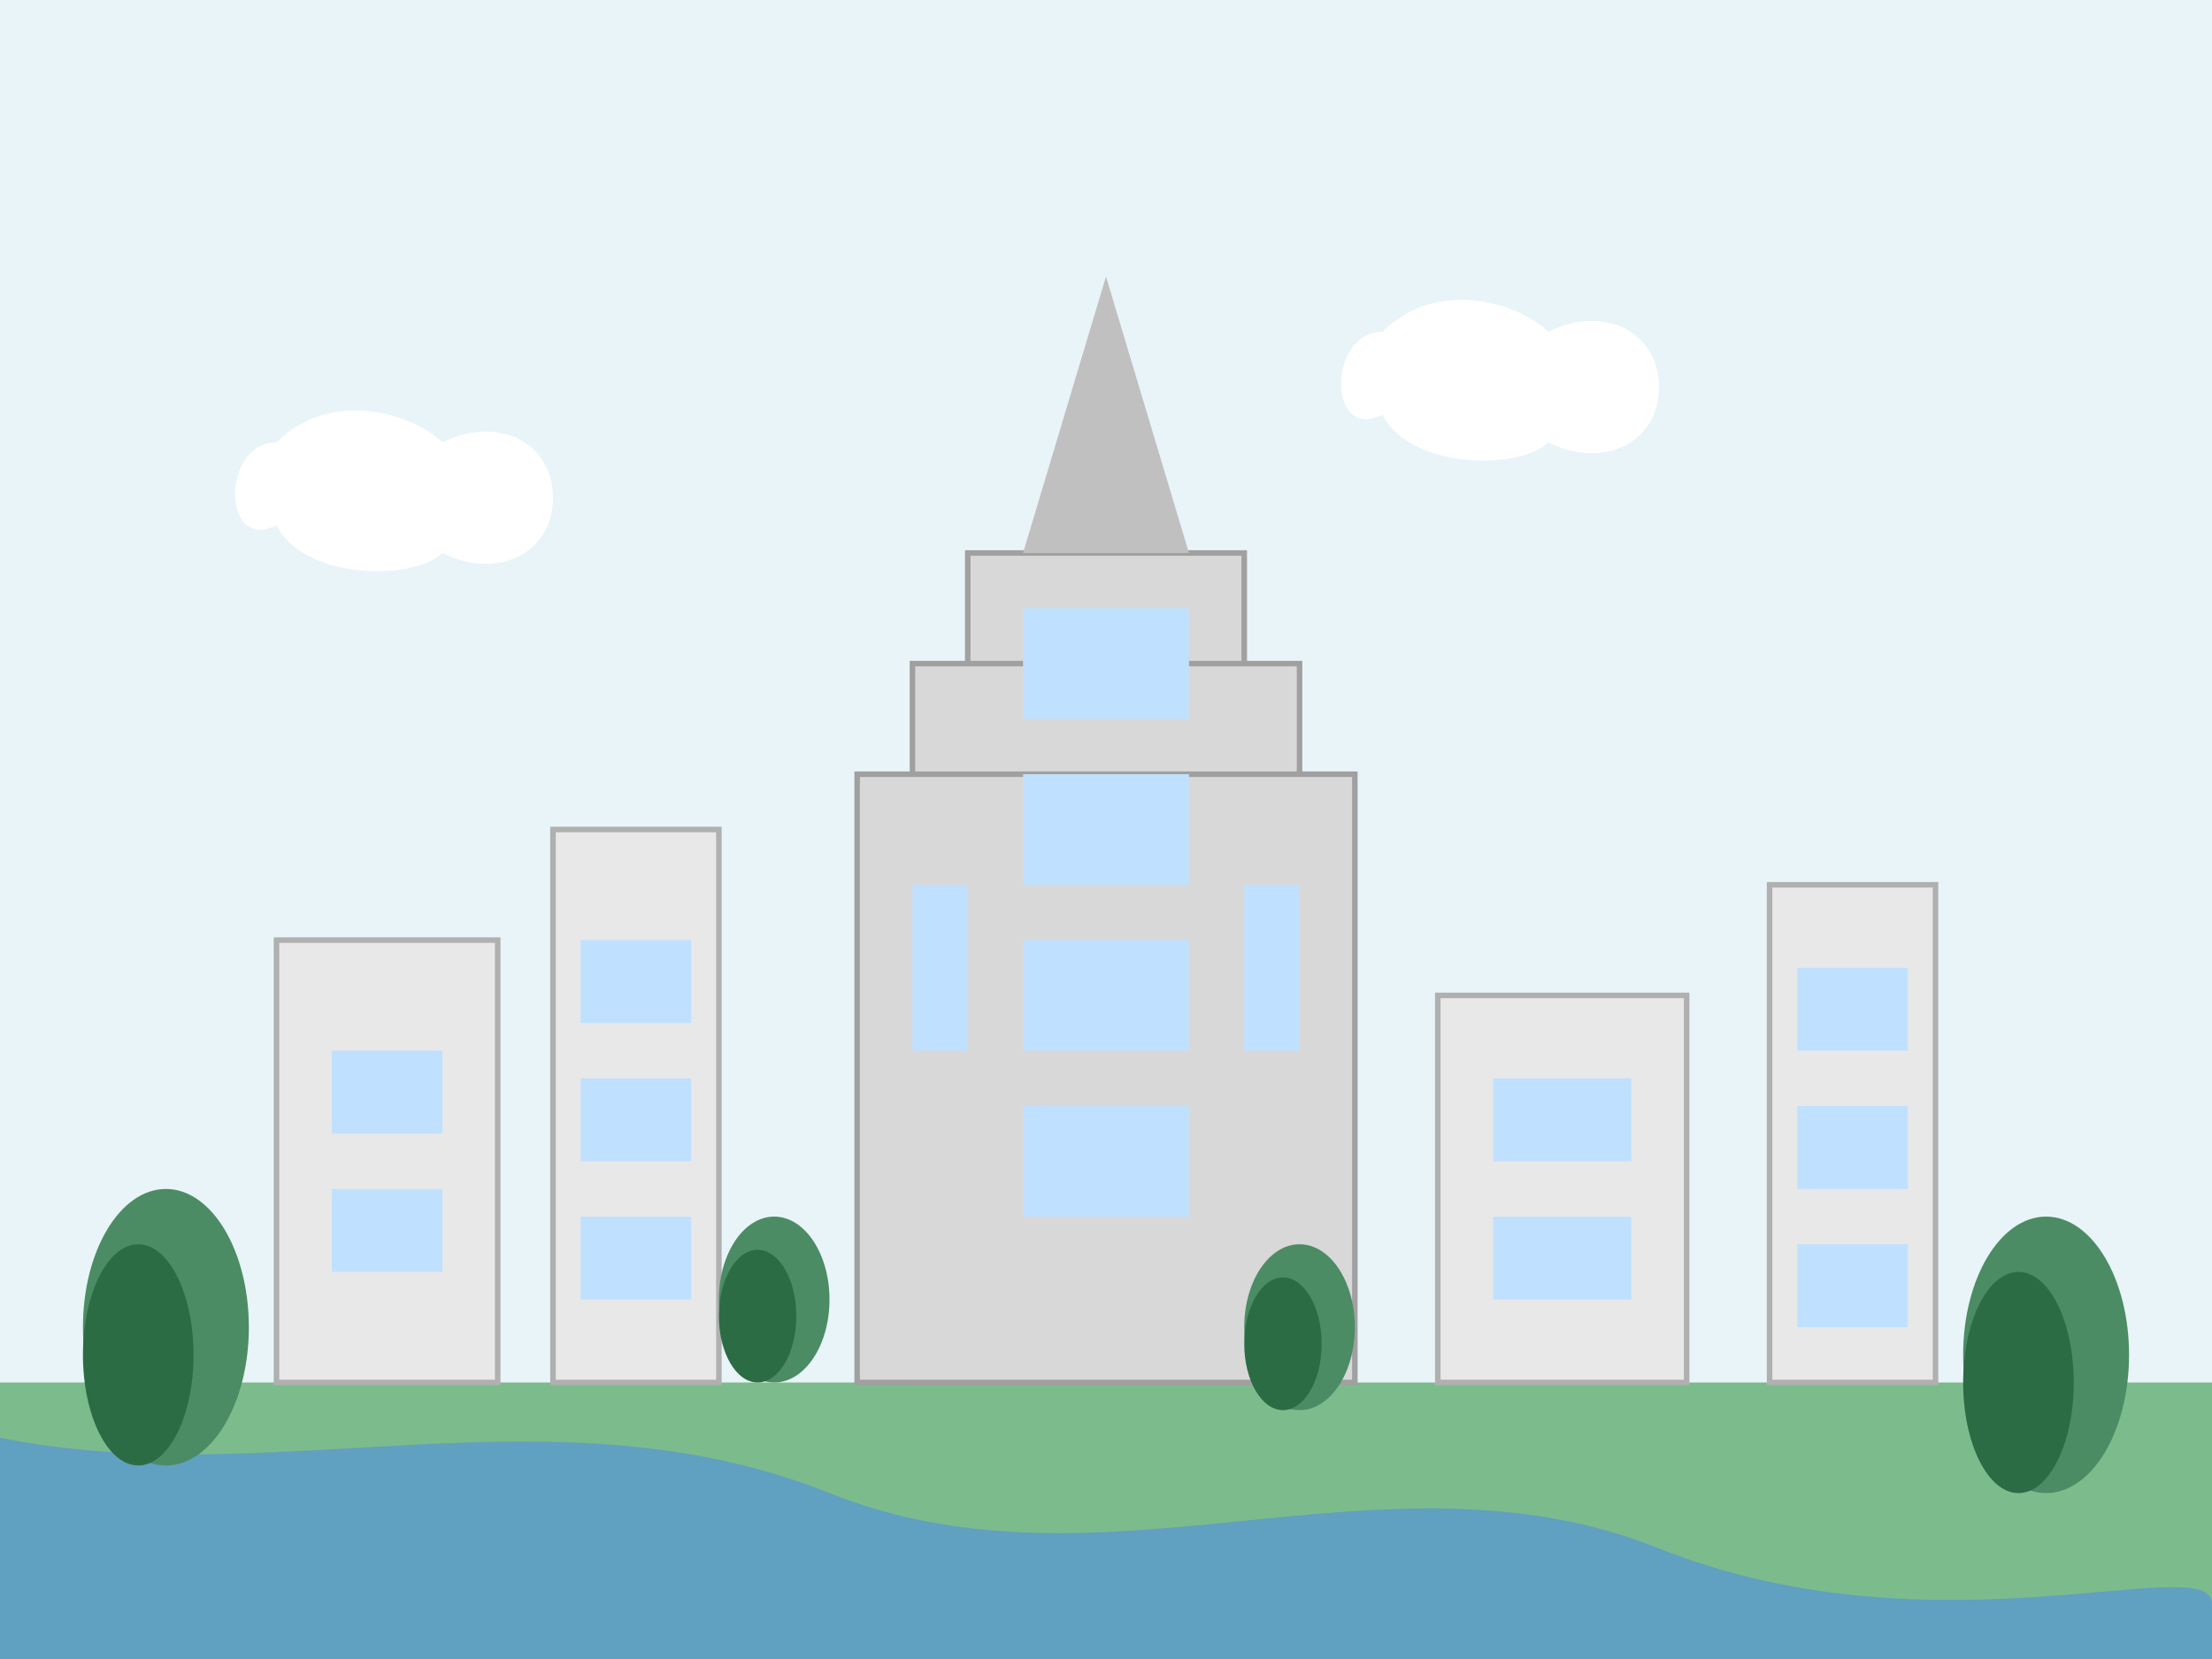 <svg xmlns="http://www.w3.org/2000/svg" width="400" height="300" viewBox="0 0 400 300">
  <style>
    .sky { fill: #e8f4f8; }
    .building { fill: #e8e8e8; stroke: #b0b0b0; stroke-width: 1; }
    .window { fill: #c0e0ff; }
    .palace { fill: #d8d8d8; stroke: #a0a0a0; stroke-width: 1; }
    .palace-top { fill: #c0c0c0; }
    .tree { fill: #4c8c64; }
    .tree-dark { fill: #2c6c44; }
    .water { fill: #60a0c0; }
    .ground { fill: #7cbc8c; }
    .cloud { fill: #ffffff; }
  </style>
  
  <!-- Sky background -->
  <rect class="sky" x="0" y="0" width="400" height="300" />
  
  <!-- Clouds -->
  <path class="cloud" d="M50,80 C60,70 75,75 80,80 C90,75 100,80 100,90 C100,100 90,105 80,100 C75,105 55,105 50,95 C40,100 40,80 50,80 Z" />
  <path class="cloud" d="M250,60 C260,50 275,55 280,60 C290,55 300,60 300,70 C300,80 290,85 280,80 C275,85 255,85 250,75 C240,80 240,60 250,60 Z" />
  
  <!-- Ground -->
  <rect class="ground" x="0" y="250" width="400" height="50" />
  
  <!-- Vistula River -->
  <path class="water" d="M0,260 C50,270 100,250 150,270 C200,290 250,260 300,280 C350,300 400,280 400,290 L400,300 L0,300 Z" />
  
  <!-- Palace of Culture and Science (iconic Warsaw building) -->
  <rect class="palace" x="175" y="100" width="50" height="150" />
  <rect class="palace" x="165" y="120" width="70" height="130" />
  <rect class="palace" x="155" y="140" width="90" height="110" />
  <polygon class="palace-top" points="200,50 185,100 215,100" />
  <rect class="window" x="185" y="110" width="30" height="20" />
  <rect class="window" x="185" y="140" width="30" height="20" />
  <rect class="window" x="185" y="170" width="30" height="20" />
  <rect class="window" x="185" y="200" width="30" height="20" />
  <rect class="window" x="165" y="160" width="10" height="30" />
  <rect class="window" x="225" y="160" width="10" height="30" />
  
  <!-- Buildings on the left -->
  <rect class="building" x="50" y="170" width="40" height="80" />
  <rect class="window" x="60" y="190" width="20" height="15" />
  <rect class="window" x="60" y="215" width="20" height="15" />
  
  <rect class="building" x="100" y="150" width="30" height="100" />
  <rect class="window" x="105" y="170" width="20" height="15" />
  <rect class="window" x="105" y="195" width="20" height="15" />
  <rect class="window" x="105" y="220" width="20" height="15" />
  
  <!-- Buildings on the right -->
  <rect class="building" x="260" y="180" width="45" height="70" />
  <rect class="window" x="270" y="195" width="25" height="15" />
  <rect class="window" x="270" y="220" width="25" height="15" />
  
  <rect class="building" x="320" y="160" width="30" height="90" />
  <rect class="window" x="325" y="175" width="20" height="15" />
  <rect class="window" x="325" y="200" width="20" height="15" />
  <rect class="window" x="325" y="225" width="20" height="15" />
  
  <!-- Trees -->
  <ellipse class="tree" cx="30" cy="240" rx="15" ry="25" />
  <ellipse class="tree-dark" cx="25" cy="245" rx="10" ry="20" />
  
  <ellipse class="tree" cx="370" cy="245" rx="15" ry="25" />
  <ellipse class="tree-dark" cx="365" cy="250" rx="10" ry="20" />
  
  <ellipse class="tree" cx="140" cy="235" rx="10" ry="15" />
  <ellipse class="tree-dark" cx="137" cy="238" rx="7" ry="12" />
  
  <ellipse class="tree" cx="235" cy="240" rx="10" ry="15" />
  <ellipse class="tree-dark" cx="232" cy="243" rx="7" ry="12" />
</svg>
